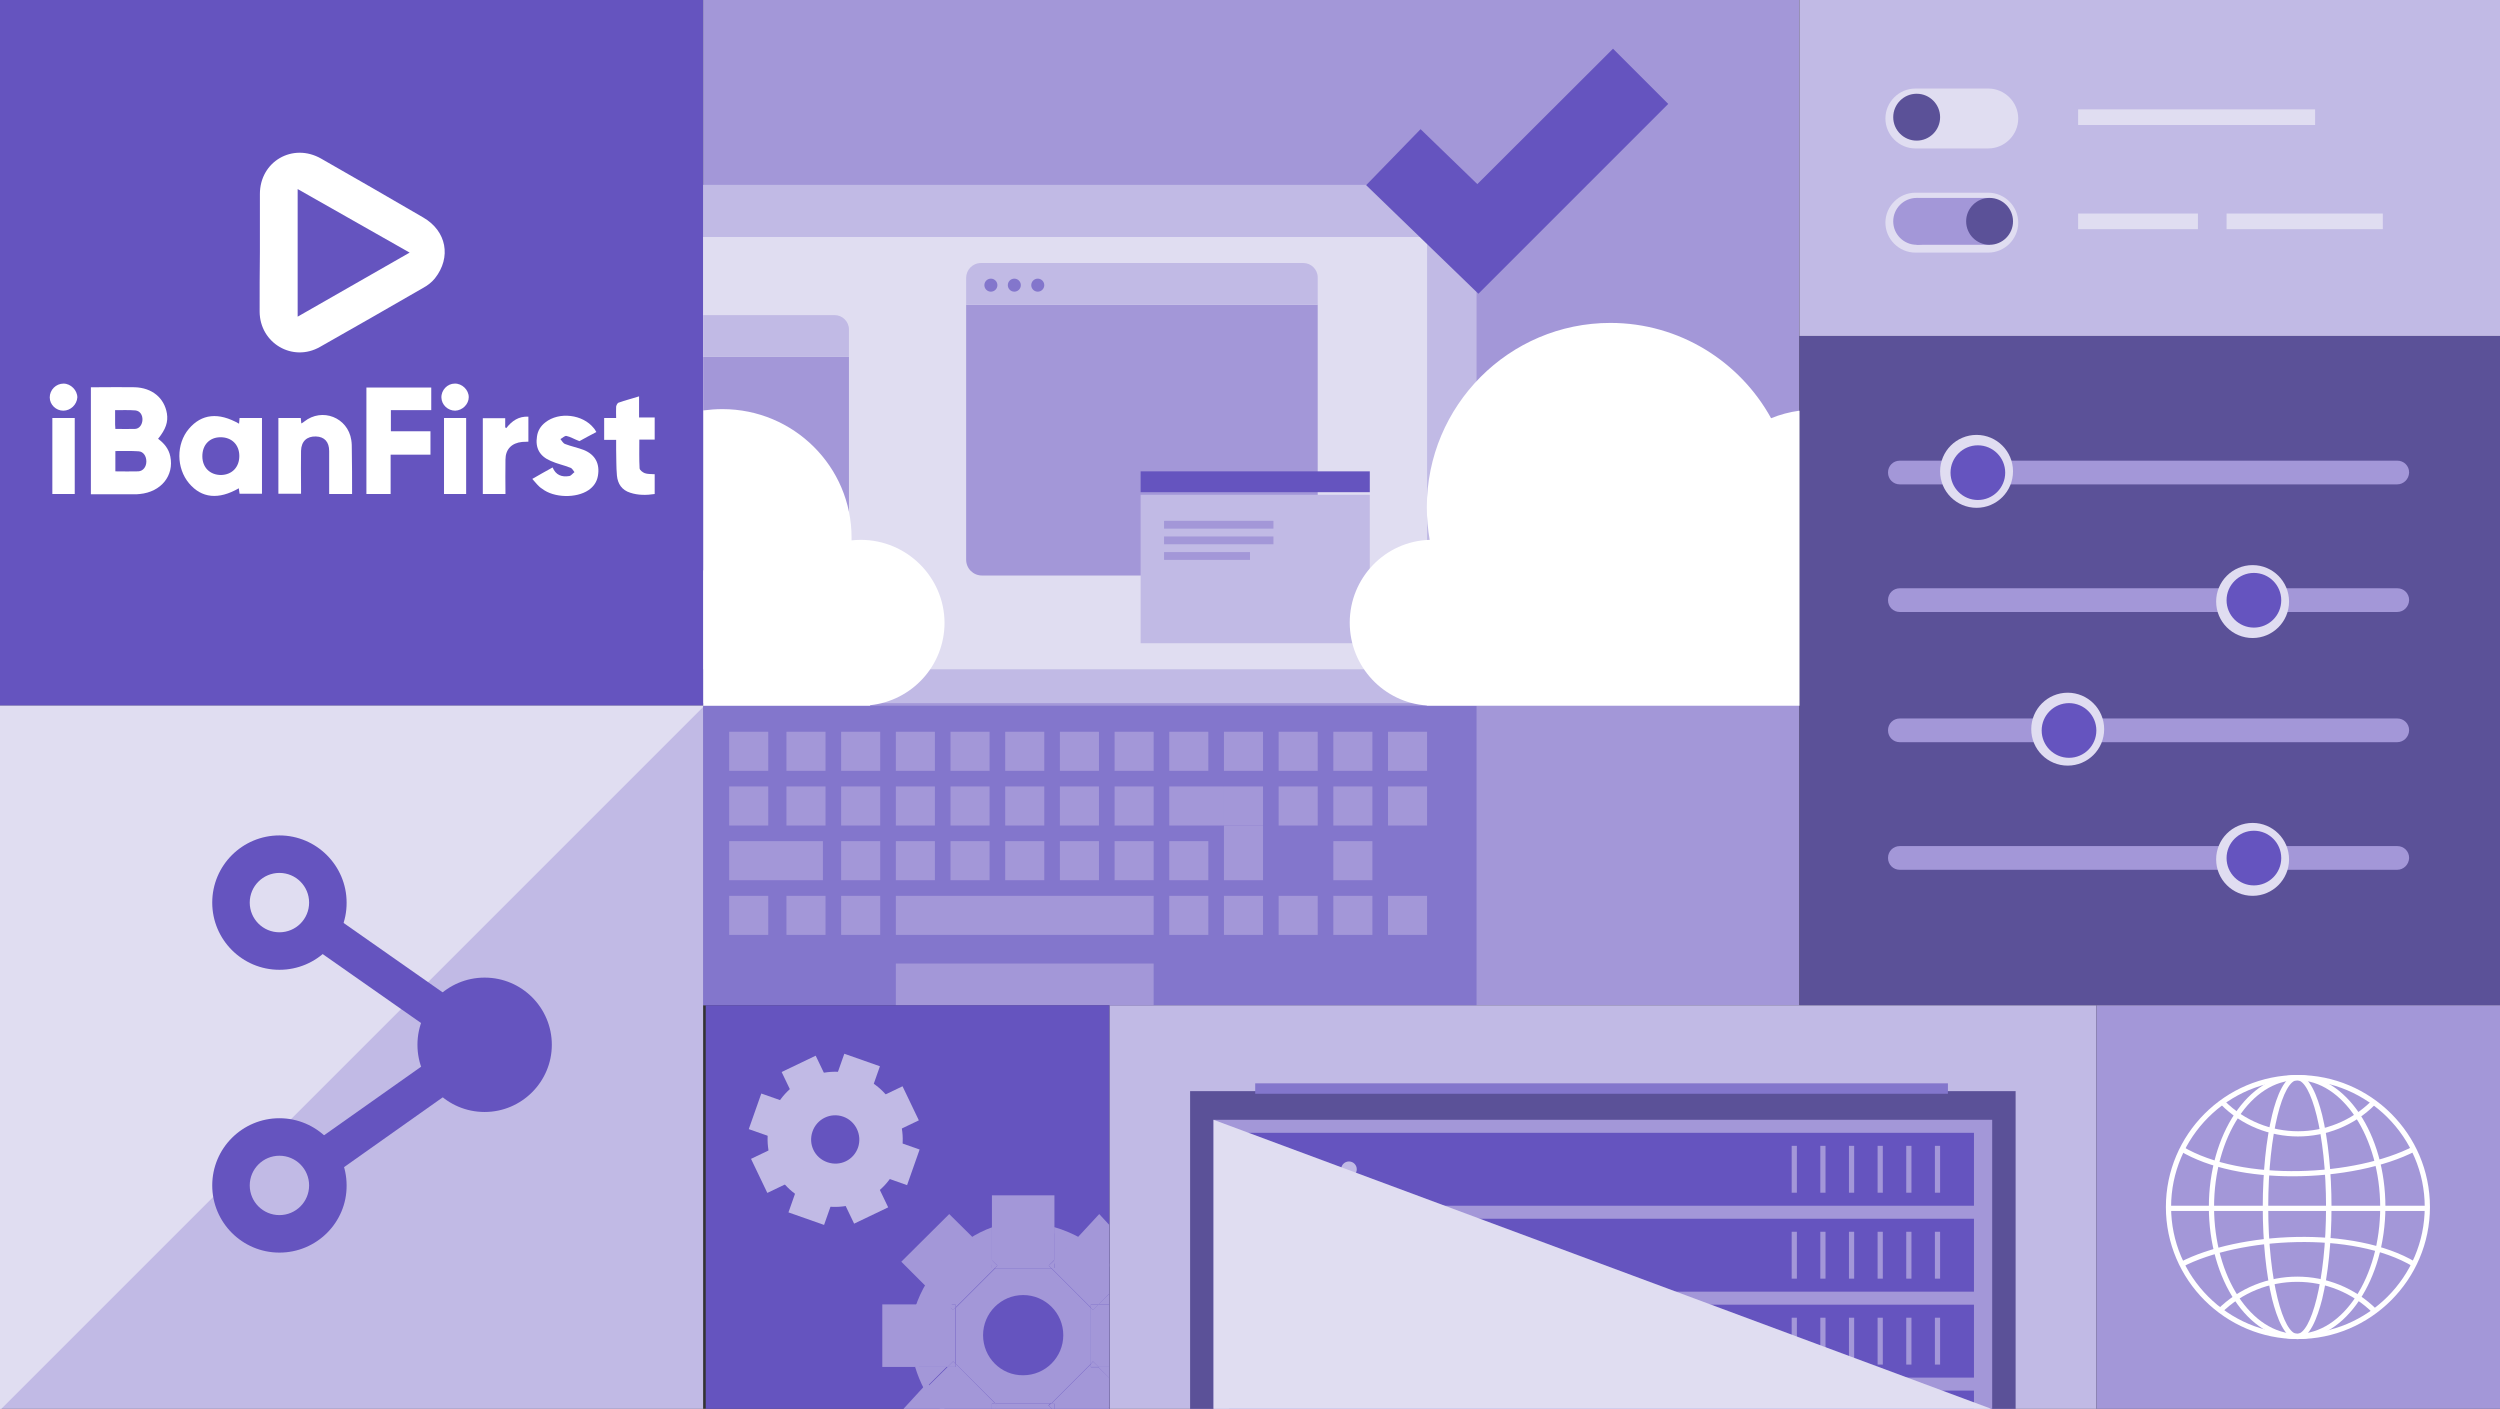 <?xml version="1.0" encoding="utf-8"?>
<!-- Generator: Adobe Illustrator 23.1.0, SVG Export Plug-In . SVG Version: 6.00 Build 0)  -->
<svg version="1.1" id="Layer_1" xmlns="http://www.w3.org/2000/svg" xmlns:xlink="http://www.w3.org/1999/xlink" x="0px" y="0px"
	 viewBox="0 0 960 541" enable-background="new 0 0 960 541" xml:space="preserve">
<rect x="0" y="0" width="960" height="541" fill="#333333" stroke="none"/>
<g>
	<rect y="0" fill="#6554BF" width="270" height="271"/>
	<g>
		<rect x="426" y="386" fill="#C1BAE5" width="379" height="155"/>
	</g>
	<rect x="270" y="0" fill="#A397D8" width="421" height="386"/>
	<path fill="#C1BAE5" d="M567,270H270V71h282c8.3,0,15,6.7,15,15V270z"/>
	<rect y="271" fill="#C1BAE5" width="270" height="270"/>
	<polygon fill="#E0DDF1" points="0,271 270.5,271 0,541.5 	"/>
	<g>
		<g>
			<rect x="691" y="129" fill="#5B5198" width="269" height="257"/>
		</g>
		<g>
			<rect x="691" y="0" fill="#C1BAE5" width="269" height="129"/>
		</g>
		<g>
			<path fill="#E0DDF1" d="M763.5,57h-28c-6.3,0-11.5-5.2-11.5-11.5l0,0c0-6.3,5.2-11.5,11.5-11.5h28c6.3,0,11.5,5.2,11.5,11.5l0,0
				C775,51.8,769.8,57,763.5,57z"/>
		</g>
		<g>
			<path fill="#A397D8" d="M920.5,186h-191c-2.5,0-4.5-2-4.5-4.5v-0.1c0-2.5,2-4.5,4.5-4.5h191.1c2.5,0,4.5,2,4.5,4.5v0.1
				C925,184,923,186,920.5,186z"/>
		</g>
		<g>
			<rect x="798" y="42" fill="#E0DDF1" width="91" height="6"/>
		</g>
		<g>
			<rect x="798" y="82" fill="#E0DDF1" width="46" height="6"/>
		</g>
		<g>
			<rect x="855" y="82" fill="#E0DDF1" width="60" height="6"/>
		</g>
		<g>
			<circle fill="#E0DDF1" cx="759" cy="181" r="14"/>
		</g>
		<g>
			<circle fill="#6554BF" cx="759.5" cy="181.5" r="10.5"/>
		</g>
		<g>
			<circle fill="#5B5198" cx="736" cy="45" r="9"/>
		</g>
		<g>
			<path fill="#E0DDF1" d="M763.5,97h-28c-6.3,0-11.5-5.2-11.5-11.5l0,0c0-6.3,5.2-11.5,11.5-11.5h28c6.3,0,11.5,5.2,11.5,11.5l0,0
				C775,91.8,769.8,97,763.5,97z"/>
		</g>
		<g>
			<path fill="#A397D8" d="M920.5,235h-191c-2.5,0-4.5-2-4.5-4.5v-0.1c0-2.5,2-4.5,4.5-4.5h191.1c2.5,0,4.5,2,4.5,4.5v0.1
				C925,233,923,235,920.5,235z"/>
		</g>
		<g>
			<g>
				<circle fill="#E0DDF1" cx="865" cy="231" r="14"/>
			</g>
			<g>
				<circle fill="#6554BF" cx="865.5" cy="230.5" r="10.5"/>
			</g>
		</g>
		<g>
			<path fill="#A397D8" d="M920.5,334h-191c-2.5,0-4.5-2-4.5-4.5v-0.1c0-2.5,2-4.5,4.5-4.5h191.1c2.5,0,4.5,2,4.5,4.5v0.1
				C925,332,923,334,920.5,334z"/>
		</g>
		<g>
			<g>
				<circle fill="#E0DDF1" cx="865" cy="330" r="14"/>
			</g>
			<g>
				<circle fill="#6554BF" cx="865.5" cy="329.5" r="10.5"/>
			</g>
		</g>
		<g>
			<path fill="#A397D8" d="M920.5,285h-191c-2.5,0-4.5-2-4.5-4.5v-0.1c0-2.5,2-4.5,4.5-4.5h191.1c2.5,0,4.5,2,4.5,4.5v0.1
				C925,283,923,285,920.5,285z"/>
		</g>
		<g>
			<g>
				<circle fill="#E0DDF1" cx="794" cy="280" r="14"/>
			</g>
			<g>
				<circle fill="#6554BF" cx="794.5" cy="280.5" r="10.5"/>
			</g>
		</g>
		<g>
			<rect x="736" y="76" fill="#A397D8" width="28" height="18"/>
		</g>
		<g>
			<circle fill="#A397D8" cx="736" cy="85" r="9"/>
		</g>
		<g>
			<circle fill="#5B5198" cx="764" cy="85" r="9"/>
		</g>
	</g>
	<rect x="270" y="91" fill="#E0DDF1" width="278" height="166"/>
	<rect x="270" y="271" fill="#8376CC" width="297" height="115"/>
	<path fill="#A397D8" d="M319.2,219H270v-82h56v75.2C326,216,323,219,319.2,219z"/>
	<path fill="#C1BAE5" d="M326,137h-56v-16h50.5c3,0,5.5,2.5,5.5,5.5V137z"/>
	<path fill="#A397D8" d="M499.9,221H377.1c-3.4,0-6.1-2.7-6.1-6.1V117h135v97.9C506,218.3,503.3,221,499.9,221z"/>
	<path fill="#C1BAE5" d="M506,117H371v-10.3c0-3.1,2.5-5.7,5.7-5.7h123.8c3,0,5.5,2.5,5.5,5.5V117z"/>
	<circle fill="#8376CC" cx="380.5" cy="109.5" r="2.5"/>
	<circle fill="#8376CC" cx="389.5" cy="109.5" r="2.5"/>
	<circle fill="#8376CC" cx="398.5" cy="109.5" r="2.5"/>
	<rect x="438" y="190" fill="#C1BAE5" width="88" height="57"/>
	<rect x="438" y="181" fill="#6554BF" width="88" height="8"/>
	<rect x="447" y="200" fill="#A397D8" width="42" height="3"/>
	<rect x="447" y="206" fill="#A397D8" width="42" height="3"/>
	<rect x="447" y="212" fill="#A397D8" width="33" height="3"/>
	<g>
		<rect x="280" y="281" fill="#A397D8" width="15" height="15"/>
		<rect x="302" y="281" fill="#A397D8" width="15" height="15"/>
		<rect x="323" y="281" fill="#A397D8" width="15" height="15"/>
		<rect x="344" y="281" fill="#A397D8" width="15" height="15"/>
		<rect x="365" y="281" fill="#A397D8" width="15" height="15"/>
		<rect x="386" y="281" fill="#A397D8" width="15" height="15"/>
		<rect x="407" y="281" fill="#A397D8" width="15" height="15"/>
		<rect x="428" y="281" fill="#A397D8" width="15" height="15"/>
		<rect x="280" y="302" fill="#A397D8" width="15" height="15"/>
		<rect x="302" y="302" fill="#A397D8" width="15" height="15"/>
		<rect x="323" y="302" fill="#A397D8" width="15" height="15"/>
		<rect x="344" y="302" fill="#A397D8" width="15" height="15"/>
		<rect x="365" y="302" fill="#A397D8" width="15" height="15"/>
		<rect x="386" y="302" fill="#A397D8" width="15" height="15"/>
		<rect x="407" y="302" fill="#A397D8" width="15" height="15"/>
		<rect x="428" y="302" fill="#A397D8" width="15" height="15"/>
		<rect x="280" y="323" fill="#A397D8" width="36" height="15"/>
		<rect x="323" y="323" fill="#A397D8" width="15" height="15"/>
		<rect x="344" y="323" fill="#A397D8" width="15" height="15"/>
		<rect x="365" y="323" fill="#A397D8" width="15" height="15"/>
		<rect x="386" y="323" fill="#A397D8" width="15" height="15"/>
		<rect x="407" y="323" fill="#A397D8" width="15" height="15"/>
		<rect x="428" y="323" fill="#A397D8" width="15" height="15"/>
		<rect x="449" y="281" fill="#A397D8" width="15" height="15"/>
		<rect x="470" y="281" fill="#A397D8" width="15" height="15"/>
		<rect x="491" y="281" fill="#A397D8" width="15" height="15"/>
		<rect x="512" y="281" fill="#A397D8" width="15" height="15"/>
		<rect x="533" y="281" fill="#A397D8" width="15" height="15"/>
		<rect x="449" y="302" fill="#A397D8" width="21" height="15"/>
		<rect x="470" y="302" fill="#A397D8" width="15" height="15"/>
		<rect x="491" y="302" fill="#A397D8" width="15" height="15"/>
		<rect x="512" y="302" fill="#A397D8" width="15" height="15"/>
		<rect x="533" y="302" fill="#A397D8" width="15" height="15"/>
		<rect x="449" y="323" fill="#A397D8" width="15" height="15"/>
		<rect x="470" y="317" fill="#A397D8" width="15" height="21"/>
		<rect x="512" y="323" fill="#A397D8" width="15" height="15"/>
		<rect x="280" y="344" fill="#A397D8" width="15" height="15"/>
		<rect x="302" y="344" fill="#A397D8" width="15" height="15"/>
		<rect x="323" y="344" fill="#A397D8" width="15" height="15"/>
		<rect x="470" y="344" fill="#A397D8" width="15" height="15"/>
		<rect x="449" y="344" fill="#A397D8" width="15" height="15"/>
		<rect x="344" y="344" fill="#A397D8" width="99" height="15"/>
		<rect x="491" y="344" fill="#A397D8" width="15" height="15"/>
		<rect x="512" y="344" fill="#A397D8" width="15" height="15"/>
		<rect x="533" y="344" fill="#A397D8" width="15" height="15"/>
	</g>
	<rect x="344" y="370" fill="#A397D8" width="99" height="16"/>
	<g>
		<polygon fill="#6554BF" points="567.7,112.8 524.6,71.1 545.5,49.6 567.3,70.7 619.4,18.7 640.6,39.9 		"/>
	</g>
	<rect x="271" y="386" fill="#6554BF" width="155" height="155"/>
	<rect x="805" y="386" fill="#A397D8" width="155" height="155"/>
	<g>
		<path fill="#FFFFFF" d="M680.1,160.6c-12-21.8-35.2-36.6-61.7-36.6c-38.9,0-70.5,31.7-70.5,70.8c0,4.3,0.4,8.4,1.1,12.5
			c-17.1,0.5-30.7,14.6-30.7,31.8c0,16.9,13.1,30.7,29.6,31.8v0.1H691V157.7C687.2,158.2,683.5,159.2,680.1,160.6z"/>
	</g>
	<path fill="#FFFFFF" d="M330.5,207.3c-1.2,0-2.4,0.1-3.5,0.2c0-0.4,0-0.7,0-1.1c0-27.2-22.2-49.3-49.6-49.3c-2.5,0-4.9,0.2-7.3,0.5
		V271h64v-0.2c16.1-1.7,28.6-15.2,28.6-31.7C362.6,221.6,348.2,207.3,330.5,207.3z"/>
	<g>
		<path fill="#FFFFFF" d="M882.4,514.2c-27.9,0-50.7-22.7-50.7-50.7c0-27.9,22.7-50.7,50.7-50.7c27.9,0,50.7,22.7,50.7,50.7
			C933.1,491.4,910.3,514.2,882.4,514.2z M882.4,414.8c-26.8,0-48.7,21.8-48.7,48.7c0,26.8,21.8,48.7,48.7,48.7
			c26.8,0,48.7-21.8,48.7-48.7C931.1,436.7,909.2,414.8,882.4,414.8z"/>
	</g>
	<g>
		<rect x="833" y="463" fill="#FFFFFF" width="99" height="2"/>
	</g>
	<g>
		<path fill="#FFFFFF" d="M882.4,436.4c-10.7,0-21.5-4.1-29.6-12.3l1.4-1.4c15.6,15.6,40.9,15.6,56.5,0l1.4,1.4
			C903.9,432.4,893.1,436.4,882.4,436.4z"/>
	</g>
	<g>
		<path fill="#FFFFFF" d="M911.3,504.3c-16.1-16.1-42.3-16.1-58.4,0l-1.4-1.4c16.9-16.9,44.4-16.9,61.2,0L911.3,504.3z"/>
	</g>
	<g>
		<path fill="#FFFFFF" d="M882.1,514.2c-4.8,0-7.8-8.3-9.6-15.3c-2.3-9.5-3.6-22-3.6-35.4s1.3-25.9,3.6-35.4
			c1.7-7,4.8-15.3,9.6-15.3s7.8,8.3,9.6,15.3c2.3,9.5,3.6,22,3.6,35.4s-1.3,25.9-3.6,35.4C889.9,505.9,886.9,514.2,882.1,514.2z
			 M882.1,414.8c-5.3,0-11.1,20-11.1,48.7s5.9,48.7,11.1,48.7s11.1-20,11.1-48.7S887.3,414.8,882.1,414.8z"/>
	</g>
	<g>
		<path fill="#FFFFFF" d="M882.1,514.2c-18.7,0-33.9-22.7-33.9-50.7c0-27.9,15.2-50.7,33.9-50.7s33.9,22.7,33.9,50.7
			C915.9,491.4,900.7,514.2,882.1,514.2z M882.1,414.8c-17.6,0-31.9,21.8-31.9,48.7c0,26.8,14.3,48.7,31.9,48.7s31.9-21.8,31.9-48.7
			C913.9,436.7,899.6,414.8,882.1,414.8z"/>
	</g>
	<g>
		<path fill="#FFFFFF" d="M838,486.5l-0.9-1.8c22.5-11.7,66.9-14.2,90.6,0l-1,1.7C903.6,472.5,860,475.1,838,486.5z"/>
	</g>
	<g>
		<path fill="#FFFFFF" d="M880.4,451.7c-16.1,0-32.1-3-43.4-9.8l1-1.7c23.2,13.9,66.7,11.4,88.7,0l0.9,1.8
			C915.9,448.1,898.1,451.7,880.4,451.7z"/>
	</g>
	<g>
		<g>
			<path fill="#C1BAE5" d="M312.1,462c-13.5-4.7-20.6-19.6-15.9-33.1s19.6-20.6,33.1-15.9s20.6,19.6,15.9,33.1
				C340.4,459.6,325.6,466.7,312.1,462z M323.8,428.8c-4.8-1.7-10.1,0.8-11.8,5.7s0.8,10.1,5.7,11.8s10.1-0.8,11.8-5.7
				C331.1,435.8,328.6,430.5,323.8,428.8z"/>
		</g>
		<g>
			
				<rect x="335.8" y="437.1" transform="matrix(0.332 -0.943 0.943 0.332 -191.007 621.127)" fill="#C1BAE5" width="14.5" height="16.6"/>
		</g>
		<g>
			
				<rect x="290.7" y="421.2" transform="matrix(0.332 -0.943 0.943 0.332 -206.176 567.877)" fill="#C1BAE5" width="14.5" height="16.6"/>
		</g>
		<g>
			
				<rect x="304.2" y="452.8" transform="matrix(0.332 -0.943 0.943 0.332 -225.216 602.087)" fill="#C1BAE5" width="16.6" height="14.5"/>
		</g>
		<g>
			
				<rect x="320.2" y="407.6" transform="matrix(0.332 -0.943 0.943 0.332 -171.967 586.917)" fill="#C1BAE5" width="16.6" height="14.5"/>
		</g>
		<g>
			
				<rect x="323.7" y="450.8" transform="matrix(0.902 -0.432 0.432 0.902 -165.91 188.128)" fill="#C1BAE5" width="14.5" height="16.6"/>
		</g>
		<g>
			
				<rect x="303" y="407.6" transform="matrix(0.902 -0.432 0.432 0.902 -149.242 174.89)" fill="#C1BAE5" width="14.5" height="16.6"/>
		</g>
		<g>
			
				<rect x="290.7" y="440.6" transform="matrix(0.902 -0.432 0.432 0.902 -164.161 173.16)" fill="#C1BAE5" width="16.6" height="14.5"/>
		</g>
		<g>
			
				<rect x="333.9" y="419.9" transform="matrix(0.902 -0.432 0.432 0.902 -150.977 189.799)" fill="#C1BAE5" width="16.6" height="14.5"/>
		</g>
	</g>
	<rect x="457" y="419" fill="#5B5198" width="317" height="122"/>
	<rect x="466" y="430" fill="#A397D8" width="299" height="111"/>
	<rect x="472" y="501" fill="#6554BF" width="286" height="28"/>
	<rect x="472" y="534" fill="#6554BF" width="286" height="7"/>
	<rect x="472" y="468" fill="#6554BF" width="286" height="28"/>
	<rect x="472" y="435" fill="#6554BF" width="286" height="28"/>
	<circle fill="#E0DDF1" cx="487" cy="449" r="3"/>
	<circle fill="#A397D8" cx="502" cy="449" r="3"/>
	<circle fill="#C1BAE5" cx="518" cy="449" r="3"/>
	<circle fill="#A397D8" cx="518" cy="482" r="3"/>
	<circle fill="#E0DDF1" cx="502" cy="482" r="3"/>
	<circle fill="#C1BAE5" cx="487" cy="482" r="3"/>
	<circle fill="#E0DDF1" cx="518" cy="515" r="3"/>
	<circle fill="#E0DDF1" cx="502" cy="515" r="3"/>
	<circle fill="#A397D8" cx="487" cy="515" r="3"/>
	<rect x="688" y="440" fill="#A397D8" width="2" height="18"/>
	<rect x="699" y="440" fill="#A397D8" width="2" height="18"/>
	<rect x="710" y="440" fill="#A397D8" width="2" height="18"/>
	<rect x="721" y="440" fill="#A397D8" width="2" height="18"/>
	<rect x="732" y="440" fill="#A397D8" width="2" height="18"/>
	<rect x="743" y="440" fill="#A397D8" width="2" height="18"/>
	<rect x="688" y="473" fill="#A397D8" width="2" height="18"/>
	<rect x="699" y="473" fill="#A397D8" width="2" height="18"/>
	<rect x="710" y="473" fill="#A397D8" width="2" height="18"/>
	<rect x="721" y="473" fill="#A397D8" width="2" height="18"/>
	<rect x="732" y="473" fill="#A397D8" width="2" height="18"/>
	<rect x="743" y="473" fill="#A397D8" width="2" height="18"/>
	<rect x="688" y="506" fill="#A397D8" width="2" height="18"/>
	<rect x="699" y="506" fill="#A397D8" width="2" height="18"/>
	<rect x="710" y="506" fill="#A397D8" width="2" height="18"/>
	<rect x="721" y="506" fill="#A397D8" width="2" height="18"/>
	<rect x="732" y="506" fill="#A397D8" width="2" height="18"/>
	<rect x="743" y="506" fill="#A397D8" width="2" height="18"/>
	<rect x="482" y="416" fill="#8376CC" width="266" height="4"/>
	<polygon fill="#E0DDF1" points="466,430 764.7,541 466,541 	"/>
	<g>
		<path fill="#FFFFFF" d="M99.8,96.8c0-7.4,0-14.9,0-22.3c0-12.5,12.6-19.8,23.5-13.6c13.1,7.5,26.2,15,39.2,22.6
			c9,5.2,10.9,15.3,4.5,23.4c-1.2,1.5-2.9,2.8-4.6,3.7c-13.1,7.6-26.3,15.1-39.5,22.6c-10.5,6-23.1-1.4-23.2-13.5
			C99.7,112.1,99.7,104.4,99.8,96.8C99.7,96.8,99.8,96.8,99.8,96.8z M114.3,121.6c14.5-8.3,28.6-16.4,43-24.6
			c-14.4-8.2-28.6-16.2-43-24.4C114.3,89,114.3,105.1,114.3,121.6z"/>
		<path fill="#FFFFFF" d="M34.9,189.8c0-13.8,0-27.3,0-41.1c1,0,1.9,0,2.8,0c4.7,0,9.3-0.1,14,0c6.7,0.2,11.4,4.1,12.4,10.1
			c0.5,3.2-0.4,6-3.4,9.7c2.3,1.7,4.1,3.8,4.7,6.8c1.5,7.3-3.5,13.6-11.7,14.4c-0.7,0.1-1.4,0.1-2.1,0.1
			C46.1,189.8,40.6,189.8,34.9,189.8z M44.3,181c3.1,0,6,0.1,8.8,0c1.9-0.1,3.1-1.8,3.1-3.8c0-2-1.1-3.8-3-3.9
			c-2.9-0.2-5.9-0.1-8.9-0.1C44.3,175.8,44.3,178.3,44.3,181z M44.3,164.7c2.6,0,5.1,0.1,7.6,0c1.7-0.1,2.7-1.7,2.8-3.4
			c0.1-1.9-0.9-3.5-2.7-3.7c-2.5-0.2-5.1-0.1-7.8-0.1c0,2,0,3.8,0,5.6C44.2,163.5,44.3,164,44.3,164.7z"/>
		<path fill="#FFFFFF" d="M91.8,162.7c0.1-0.7,0.1-1.4,0.2-2.2c2.9,0,5.7,0,8.6,0c0,9.7,0,19.3,0,29.1c-2.8,0-5.6,0-8.6,0
			c-0.1-0.7-0.2-1.4-0.3-2.1c-7.8,4.5-14.3,3.8-19.1-1.9c-4.9-5.8-5-15.1-0.1-20.9C77.4,158.9,83.9,158.2,91.8,162.7z M77.7,175.2
			c0,4.3,2.9,7.2,7.2,7.2c4.2-0.1,7-3,7-7.3c0-4.3-2.9-7.2-7.2-7.2C80.5,167.9,77.7,170.8,77.7,175.2z"/>
		<path fill="#FFFFFF" d="M165.3,165.6c0,3.1,0,5.9,0,9c-5.1,0-10.1,0-15.3,0c0,5.2,0,10.1,0,15.1c-3.2,0-6.2,0-9.3,0
			c0-13.6,0-27.2,0-40.9c8.3,0,16.5,0,24.9,0c0,2.9,0,5.7,0,8.7c-5.1,0-10.2,0-15.5,0c0,2.8,0,5.3,0,8.1
			C155.1,165.6,160.1,165.6,165.3,165.6z"/>
		<path fill="#FFFFFF" d="M135.2,189.7c-3.1,0-5.8,0-8.8,0c0-2.9,0-5.7,0-8.6c0-2.6,0-5.3,0-7.9c0-3.5-1.8-5.5-5.1-5.6
			c-3.4-0.1-5.6,1.8-5.7,5.5c-0.1,4.5,0,9,0,13.5c0,1,0,1.9,0,3c-3,0-5.8,0-8.7,0c0-9.7,0-19.3,0-29.1c2.9,0,5.7,0,8.6,0
			c0.1,0.7,0.1,1.3,0.2,2.1c0.4-0.2,0.8-0.4,1.1-0.7c6.9-5.5,16.8-1.6,18.1,7.1c0.2,1.2,0.2,2.4,0.2,3.7
			C135.2,178.4,135.2,184,135.2,189.7z"/>
		<path fill="#FFFFFF" d="M204.4,183.9c2.8-1.6,5.2-3,7.8-4.4c1.2,2.9,3.5,3.8,6.4,3.3c0.7-0.1,1.3-1,2-1.5
			c-0.5-0.6-0.9-1.5-1.6-1.7c-2.5-1-5.1-1.5-7.5-2.6c-4.3-1.8-6-5-5.3-9.4c0.3-2.2,1.4-4,3.2-5.4c5.3-4.2,14.4-3.1,18.6,2.2
			c0.4,0.4,0.6,0.9,1,1.5c-2.5,1.3-4.9,2.6-6.5,3.5c-2.1-0.8-3.5-1.7-5-2c-0.7-0.1-1.5,0.8-2.3,1.2c0.6,0.7,1,1.6,1.8,1.9
			c2.3,0.9,4.9,1.4,7.2,2.3c4.4,1.8,6.2,5.3,5.4,9.9c-0.4,2.4-1.7,4.2-3.6,5.5c-4.7,3.2-13.3,3-17.8-0.5
			C206.7,186.8,205.7,185.3,204.4,183.9z"/>
		<path fill="#FFFFFF" d="M251.4,182.1c0,2.6,0,5.1,0,7.6c-3.2,0.5-6.4,0.5-9.4-0.5c-3.2-1-4.8-3.4-5.1-6.6c-0.3-3.3-0.2-6.7-0.3-10
			c0-1.2,0-2.3,0-3.7c-1.6,0-3,0-4.6,0c0-2.9,0-5.5,0-8.4c1.4,0,2.9,0,4.6,0c0-1.6-0.1-3,0-4.4c0.1-0.5,0.5-1.4,1-1.5
			c2.5-0.9,5-1.5,7.8-2.4c0,2.7,0,5.3,0,8.1c2,0,3.9,0,6,0c0,2.9,0,5.5,0,8.5c-1.8,0-3.8,0-5.9,0c0,3.9-0.1,7.5,0.1,11
			c0,0.7,1.2,1.6,2,1.9C248.7,182.1,250,182,251.4,182.1z"/>
		<path fill="#FFFFFF" d="M194.1,189.7c-3,0-5.8,0-8.7,0c0-9.7,0-19.3,0-29.1c2.8,0,5.6,0,8.6,0c0,1.1,0,2.3,0,3.5
			c0.1,0.1,0.3,0.2,0.4,0.3c2.2-2.8,4.8-4.6,8.5-4.4c0,3.2,0,6.4,0,9.6c-0.8,0-1.6,0.1-2.4,0.1c-4,0.4-6.4,2.8-6.4,6.8
			C194,180.9,194.1,185.2,194.1,189.7z"/>
		<path fill="#FFFFFF" d="M28.7,189.7c-2.9,0-5.7,0-8.6,0c0-9.7,0-19.4,0-29.2c2.9,0,5.7,0,8.6,0C28.7,170.3,28.7,179.9,28.7,189.7z
			"/>
		<path fill="#FFFFFF" d="M170.5,160.5c2.8,0,5.6,0,8.5,0c0,9.7,0,19.4,0,29.2c-2.8,0-5.6,0-8.5,0
			C170.5,180,170.5,170.3,170.5,160.5z"/>
		<path fill="#FFFFFF" d="M24.3,157.7c-2.8,0-5.2-2.3-5.2-5.1c0-2.9,2.4-5.3,5.3-5.3c2.8,0,5.3,2.6,5.3,5.3
			C29.5,155.4,27.1,157.7,24.3,157.7z"/>
		<path fill="#FFFFFF" d="M174.8,157.7c-2.8,0-5.2-2.2-5.3-5c-0.1-2.9,2.3-5.4,5.1-5.4c2.8-0.1,5.4,2.4,5.4,5.2
			C180,155.2,177.6,157.6,174.8,157.7z"/>
	</g>
	<g>
		<g>
			<g>
				<path fill="#6554BF" d="M107.3,477.1c-12.1,0-21.9-9.8-21.9-21.9s9.8-21.9,21.9-21.9s21.9,9.8,21.9,21.9
					C129.3,467.3,119.4,477.1,107.3,477.1z M107.3,439.9c-8.5,0-15.3,6.9-15.3,15.3c0,8.5,6.9,15.3,15.3,15.3s15.3-6.9,15.3-15.3
					C122.6,446.7,115.8,439.9,107.3,439.9z"/>
				<path fill="#6554BF" d="M107.3,481c-14.3,0-25.8-11.6-25.8-25.8c0-14.3,11.6-25.8,25.8-25.8s25.8,11.6,25.8,25.8
					C133.2,469.4,121.6,481,107.3,481z M107.3,443.8c-6.3,0-11.4,5.1-11.4,11.4s5.1,11.4,11.4,11.4s11.4-5.1,11.4-11.4
					S113.6,443.8,107.3,443.8z"/>
			</g>
		</g>
		<g>
			<g>
				<path fill="#6554BF" d="M186.1,423.1c-12.1,0-21.9-9.8-21.9-21.9s9.8-21.9,21.9-21.9s21.9,9.8,21.9,21.9
					C208,413.3,198.2,423.1,186.1,423.1z M186.1,385.9c-8.5,0-15.3,6.9-15.3,15.3c0,8.5,6.9,15.3,15.3,15.3
					c8.5,0,15.3-6.9,15.3-15.3C201.4,392.7,194.5,385.9,186.1,385.9z"/>
				<path fill="#6554BF" d="M186.1,427c-14.3,0-25.8-11.6-25.8-25.8c0-14.3,11.6-25.8,25.8-25.8c14.3,0,25.8,11.6,25.8,25.8
					C211.9,415.4,200.3,427,186.1,427z M186.1,389.8c-6.3,0-11.4,5.1-11.4,11.4s5.1,11.4,11.4,11.4c6.3,0,11.4-5.1,11.4-11.4
					S192.4,389.8,186.1,389.8z"/>
			</g>
		</g>
		<g>
			<g>
				<path fill="#6554BF" d="M107.3,368.5c-12.1,0-21.9-9.8-21.9-21.9s9.8-21.9,21.9-21.9s21.9,9.8,21.9,21.9
					C129.3,358.7,119.4,368.5,107.3,368.5z M107.3,331.3c-8.5,0-15.3,6.9-15.3,15.3c0,8.5,6.9,15.3,15.3,15.3s15.3-6.9,15.3-15.3
					C122.6,338.1,115.8,331.3,107.3,331.3z"/>
				<path fill="#6554BF" d="M107.3,372.4c-14.3,0-25.8-11.6-25.8-25.8c0-14.3,11.6-25.8,25.8-25.8s25.8,11.6,25.8,25.8
					C133.2,360.8,121.6,372.4,107.3,372.4z M107.3,335.2c-6.3,0-11.4,5.1-11.4,11.4S101,358,107.3,358s11.4-5.1,11.4-11.4
					C118.7,340.3,113.6,335.2,107.3,335.2z"/>
			</g>
		</g>
		<g>
			<g>
				<path fill="#6554BF" d="M195.4,420h-17.9c-5.3,0-9.6-4.3-9.6-9.6v-17.9c0-5.3,4.3-9.6,9.6-9.6h17.9c5.3,0,9.6,4.3,9.6,9.6v17.9
					C205,415.7,200.7,420,195.4,420z"/>
			</g>
		</g>
		<g>
			<g>
				<polygon fill="#6554BF" points="184.4,404 122.3,360.5 125.7,354.8 187.8,398.3 				"/>
				<polygon fill="#6554BF" points="185.6,409.6 117.1,361.6 124.5,349.2 193,397.2 				"/>
			</g>
		</g>
		<g>
			<g>
				<polygon fill="#6554BF" points="125.7,447.9 122.3,442.3 184.4,398.4 187.8,404 				"/>
				<polygon fill="#6554BF" points="124.6,453.5 117,441.2 185.5,392.8 193,405.1 				"/>
			</g>
		</g>
	</g>
	<g>
		<path fill="#A397D8" d="M351.4,524.9c0.9,3,2.1,5.9,3.5,8.6l8.6-8.6H351.4z"/>
		<path fill="#A397D8" d="M355.9,492.4c-1.9,3.1-3.4,6.4-4.5,9.8h15.5L355.9,492.4z"/>
		<path fill="#A397D8" d="M414.7,475.3c-3.1-1.7-6.4-3.1-9.9-4.1v14.2L414.7,475.3z"/>
		<path fill="#A397D8" d="M380.9,471.3c-3,1.1-5.9,2.5-8.6,4.3l8.6,10.3V471.3z"/>
		<polygon fill="#A397D8" points="425.9,496.8 421.7,500.9 425.9,500.9 		"/>
		<polygon fill="#A397D8" points="425.9,529.1 425.9,524.9 421.7,524.9 		"/>
		<path fill="#A397D8" d="M418.9,523.7v-21.5L403.7,487h-21.5L367,502.2v21.5l15.2,15.2h21.5L418.9,523.7z M377.5,512.7
			c0-8.5,6.9-15.4,15.4-15.4s15.4,6.9,15.4,15.4s-6.9,15.4-15.4,15.4C384.4,528.2,377.5,521.3,377.5,512.7z"/>
		<polygon fill="#A397D8" points="419.7,522.8 421.8,524.9 425.9,524.9 425.9,500.9 421.8,500.9 419.7,503 418.9,502.2 418.9,523.7 
					"/>
		<path fill="#A397D8" d="M353,500.9h-14.2v24H353c-1.3-3.8-2-7.8-2-12C351.1,508.8,351.8,504.7,353,500.9z"/>
		<path fill="#A397D8" d="M366,522.8l0.9,0.9v-21.5L366,503l-2.1-2.1h-12c-1.1,3.8-1.7,7.8-1.7,12c0,4.2,0.6,8.2,1.7,12h12
			L366,522.8z"/>
		<polygon fill="#A397D8" points="402.6,539.7 403.4,538.9 381.8,538.9 382.7,539.7 380.9,541.9 380.9,541.9 404.9,541.9 
			404.9,541.9 		"/>
		<path fill="#A397D8" d="M404.9,473.7V459h-24v14.9c3.9-1.4,8-2.2,12.3-2.2C397.2,471.7,401.1,472.4,404.9,473.7z"/>
		<path fill="#A397D8" d="M383,486l-0.9,0.9h21.5l-0.9-0.9l2.1-2.1v-12.4c-3.7-1.1-7.7-1.7-11.7-1.7c-4.3,0-8.4,0.6-12.3,1.8v12.3
			L383,486z"/>
		<path fill="#A397D8" d="M424.4,541.9h1.5v-1.6C425.4,540.8,424.9,541.4,424.4,541.9z"/>
		<path fill="#A397D8" d="M425.9,529l-4.1-4h-2.9v-1.2L403.7,539h1.2v2.6l0.4,0.4h19.2c0.5-0.5,1-1.1,1.4-1.6V529z"/>
		<polygon fill="#A397D8" points="418.9,523.7 418.9,524.9 421.9,524.9 419.7,522.8 		"/>
		<polygon fill="#A397D8" points="404.9,541.9 404.9,538.9 403.6,538.9 402.7,539.8 		"/>
		<path fill="#A397D8" d="M374,475.6l-9.5-9.4l-18.4,18.3l9.5,9.5C359.9,486.3,366.2,479.9,374,475.6z"/>
		<path fill="#A397D8" d="M366.9,500.9v1.2l15.2-15.2h-1.2v-3l-8.6-8.6c-7.1,4-13,9.9-16.9,17.1l8.5,8.5H366.9z"/>
		<polygon fill="#A397D8" points="363.8,500.9 366,503.1 366.9,502.2 366.9,500.9 		"/>
		<polygon fill="#A397D8" points="380.9,483.9 380.9,486.9 382.1,486.9 383,486 		"/>
		<path fill="#A397D8" d="M356.2,530.9l-10.1,11l0,0h17.4C360.7,538.6,358.2,534.9,356.2,530.9z"/>
		<path fill="#A397D8" d="M380.5,541.9l0.4-0.4v-2.6h1.2l-15.2-15.3v1.3h-3l-8.5,8.4c1.8,3.1,3.9,6,6.4,8.6H380.5z"/>
		<polygon fill="#A397D8" points="363.8,524.9 366.9,524.9 366.9,523.7 366,522.8 		"/>
		<polygon fill="#A397D8" points="382.1,538.9 380.9,538.9 380.9,541.9 383,539.8 		"/>
		<path fill="#A397D8" d="M425.9,486.4v-16.1l-3.8-4.1l-8.6,9.3C418.2,478.3,422.4,482,425.9,486.4z"/>
		<path fill="#A397D8" d="M404.9,486.9h-1.2l15.2,15.2v-1.2h2.9l4.1-4.1v-11.6c-3.4-4.1-7.6-7.5-12.3-10.1l-8.7,8.8V486.9z"/>
		<polygon fill="#A397D8" points="421.9,500.9 418.9,500.9 418.9,502.2 419.7,503.1 		"/>
		<polygon fill="#A397D8" points="404.9,483.9 402.7,486 403.6,486.9 404.9,486.9 		"/>
	</g>
</g>
</svg>
